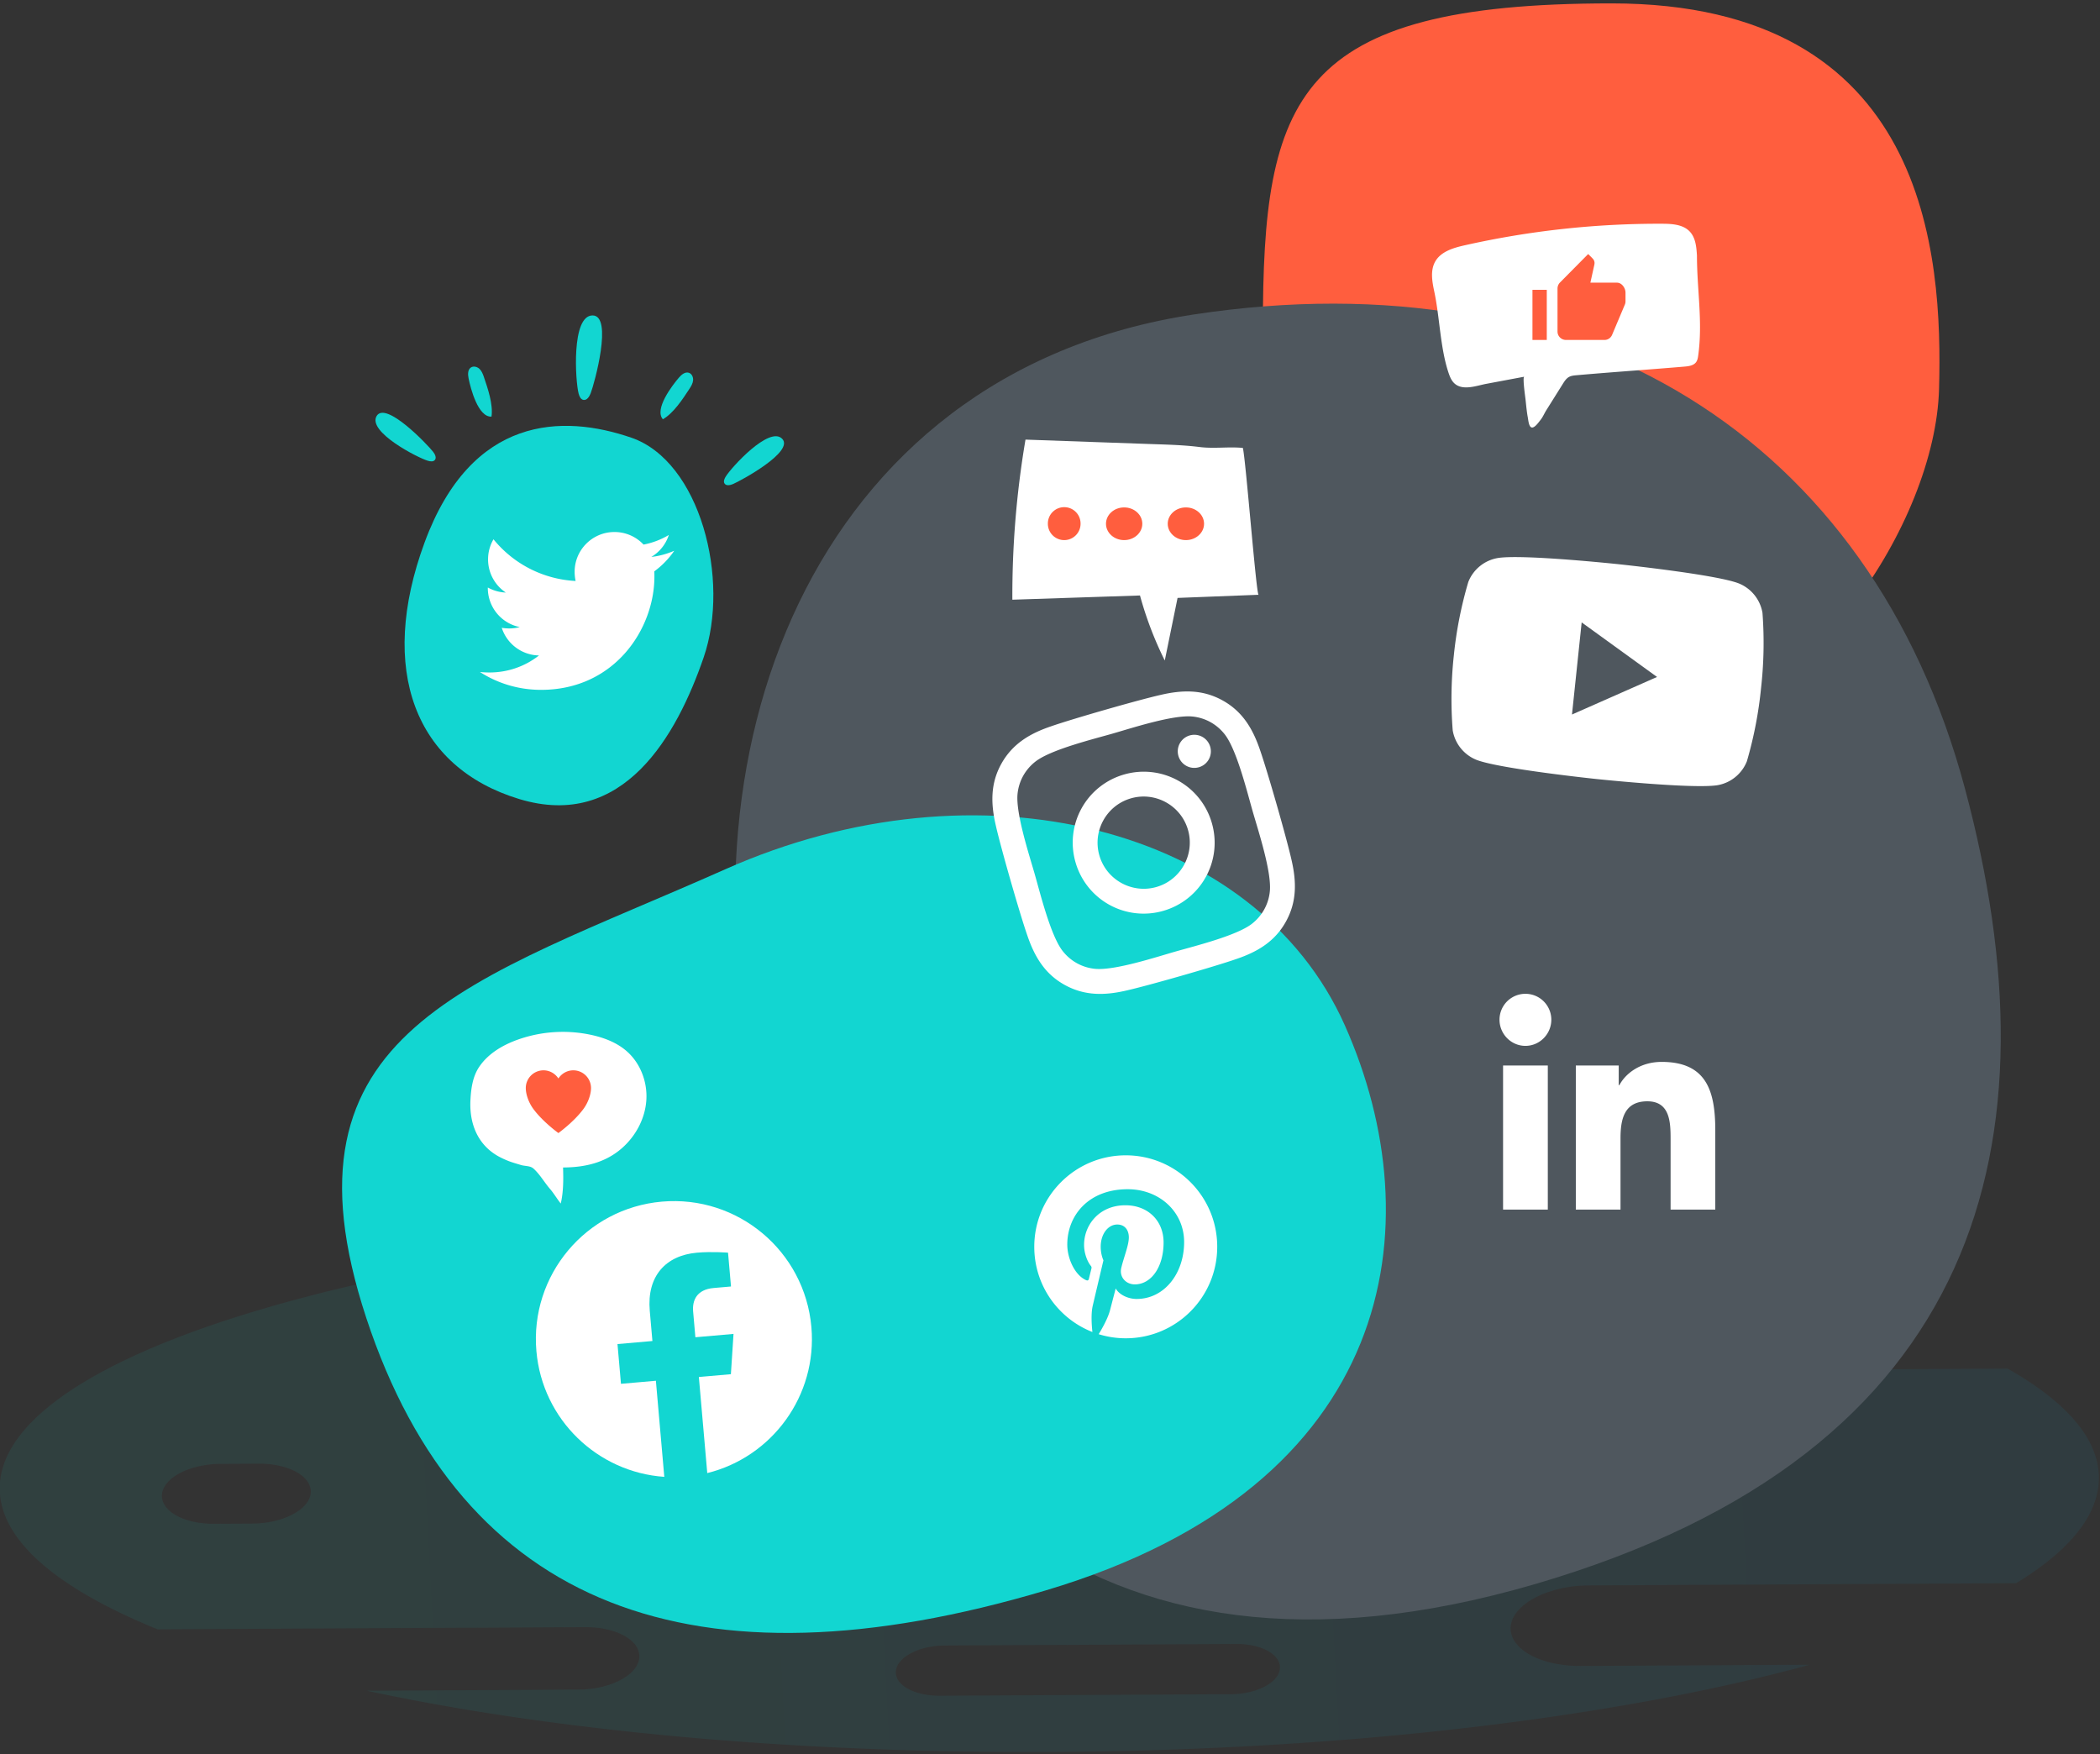 <svg xmlns="http://www.w3.org/2000/svg" width="528" height="441" viewBox="0 0 528 441"><rect x="0" y="0" width="528" height="441" fill="#333333" stroke="none"/><defs><linearGradient id="bh91a" x1="76.78" x2="468.06" y1="441.55" y2="441.55" gradientUnits="userSpaceOnUse"><stop offset="0" stop-color="#12d6d1"/><stop offset="1" stop-color="#12a9d6"/></linearGradient></defs><g><g><path fill="#ff5e3e" d="M405.161.852c79.628 0 83.3 63.235 82.37 96.978-.93 33.743-33.493 82.27-69.034 85.032-35.54 2.763-100.976-42.413-100.976-100.324 0-57.912 8.012-81.686 87.64-81.686z"/></g><g transform="rotate(19 140.5 155)"><path fill="#12d6d1" d="M143.115 106.555c18.25 0 35.17 25.562 35.17 46.311 0 20.75-4.887 47.754-32.264 48.766-27.377 1.012-44.222-19.134-43.488-53.24.734-34.105 22.332-41.837 40.582-41.837z"/></g><g opacity=".08" transform="rotate(-3 264 373.5)"><path fill="url(#bh91a)" d="M307.718 428.287c-.34 0-.687-.009-1.027-.025l-73.234-3.46c-4.244-.201-7.944-1.637-9.656-3.746-.777-.959-1.098-2.02-.928-3.068.256-1.577 1.588-3.033 3.752-4.099 2.15-1.06 4.932-1.643 7.831-1.643.34 0 .687.008 1.03.025l73.234 3.46c4.245.201 7.946 1.637 9.657 3.747.777.958 1.098 2.019.928 3.067-.256 1.577-1.589 3.033-3.753 4.099-2.152 1.06-4.934 1.643-7.834 1.643zM182.25 400.836c-.223 0-.45-.005-.674-.016l-18.923-.894c-2.795-.133-5.231-1.078-6.358-2.468-.512-.63-.723-1.328-.61-2.019.167-1.038 1.045-1.997 2.47-2.699 1.416-.698 3.247-1.082 5.156-1.082.231 0 .46.006.678.017l18.922.894c2.796.132 5.232 1.078 6.358 2.467.512.63.723 1.329.611 2.02-.168 1.038-1.045 1.996-2.47 2.698-1.418.698-3.25 1.082-5.16 1.082zm100.821-8.092a19.7 19.7 0 0 1-.925-.022l-7.279-.343c-3.818-.181-7.146-1.472-8.686-3.37-.7-.862-.988-1.817-.836-2.76.23-1.419 1.43-2.728 3.376-3.687 1.936-.954 4.438-1.479 7.047-1.479.312 0 .624.008.925.023l7.279.344c3.818.18 7.146 1.472 8.686 3.37.699.862.987 1.816.834 2.76-.23 1.418-1.428 2.727-3.375 3.686-1.935.953-4.437 1.478-7.046 1.478zm-218.626-20.17c-.406 0-.82-.01-1.23-.029l-9.657-.456c-5.066-.24-9.482-1.952-11.524-4.471-.928-1.144-1.311-2.41-1.108-3.662.305-1.882 1.895-3.62 4.478-4.892 2.568-1.264 5.889-1.96 9.35-1.96.396 0 .81.01 1.227.029l9.657.457c5.065.24 9.481 1.952 11.524 4.47.928 1.144 1.311 2.41 1.109 3.662-.305 1.882-1.895 3.62-4.478 4.891-2.568 1.265-5.887 1.961-9.348 1.961zm361.06 7.515c-.342 0-.688-.009-1.028-.025l-73.235-3.46c-4.244-.201-7.944-1.637-9.656-3.747-.777-.958-1.098-2.018-.928-3.067.21-1.3 1.142-2.512 2.696-3.505l-56.298-2.66c-2.795-.133-5.231-1.079-6.358-2.468-.511-.63-.723-1.329-.61-2.02.167-1.038 1.045-1.996 2.47-2.698 1.416-.698 3.247-1.082 5.157-1.082.23 0 .458.005.677.016l104.119 4.92c2.794.133 5.23 1.078 6.357 2.467.512.631.723 1.33.611 2.02-.081.504-.328.99-.732 1.442l27.759 1.312c4.244.2 7.944 1.636 9.655 3.746.777.958 1.098 2.018.928 3.067-.255 1.577-1.587 3.033-3.752 4.099-2.15 1.06-4.933 1.643-7.833 1.643zm-38.557-31.09c-.225 0-.453-.005-.678-.016l-18.923-.894c-2.795-.132-5.231-1.077-6.358-2.467-.511-.63-.723-1.329-.61-2.019.168-1.038 1.045-1.997 2.47-2.699 1.416-.698 3.248-1.082 5.157-1.082.23 0 .458.006.677.016l18.923.895c2.794.131 5.23 1.076 6.357 2.466.512.63.723 1.33.611 2.02-.168 1.039-1.045 1.997-2.47 2.698-1.416.698-3.247 1.082-5.156 1.082zm-181.12-44.718c-27.815.38-54.314 1.963-78.761 4.702-24.079 2.698-45.57 6.45-63.876 11.15-18.498 4.75-33.26 10.347-43.875 16.634C8.335 343.272 2.024 350.388.559 357.92c-2.606 13.394 10.352 27.201 37.474 39.928l107.392 5.076c5.283.25 9.887 2.036 12.018 4.662.967 1.192 1.366 2.513 1.155 3.818-.318 1.963-1.976 3.774-4.67 5.101-2.678 1.319-6.14 2.045-9.75 2.045-.423 0-.853-.01-1.279-.03l-53.184-2.513c21.916 5.921 46.65 10.966 73.512 14.997 27.802 4.172 57.272 7.16 87.591 8.882a1026.003 1026.003 0 0 0 57.888 1.662c27.402 0 53.78-1.149 78.4-3.413 24.153-2.222 46.113-5.47 65.27-9.652l-57.557-2.72c-6.808-.322-12.744-2.624-15.49-6.01-1.247-1.537-1.763-3.239-1.49-4.922.41-2.53 2.548-4.866 6.02-6.576 3.451-1.7 7.914-2.635 12.567-2.635.558 0 1.113.013 1.649.04l107.22 5.067c12.905-6.97 20.26-14.678 21.862-22.909 1.013-5.206-.333-10.526-4-15.812-3.566-5.138-9.346-10.278-17.18-15.276l-36.183-1.71c-5.663-.268-10.6-2.183-12.884-4.999-1.037-1.278-1.465-2.693-1.239-4.093l.177-1.089c.244-1.504 1.23-2.943 2.853-4.162 1.575-1.184 3.705-2.131 6.157-2.739-17.572-6.088-38.104-11.558-61.026-16.262-23.41-4.804-48.855-8.71-75.628-11.612-1.122 1.571-3.076 2.911-5.653 3.876-2.607.977-5.659 1.493-8.824 1.493-.456 0-.918-.011-1.374-.033l-92.632-4.377c-3.425-.162-6.574-.907-9.107-2.155-2.451-1.208-4.151-2.837-4.786-4.587z"/></g><g transform="rotate(165 340.5 235)"><path fill="#4f575e" d="M339.05 65.526c118.186-2.557 156.374 73.992 156.374 165.266 0 91.274-58.954 176.16-156.374 165.267-97.421-10.894-156.375-73.993-156.375-165.267S220.863 68.083 339.05 65.526z"/></g><g transform="rotate(-24 216.5 310)"><path fill="#12d6d1" d="M222.443 212.567c69.813 0 126.408 44.416 126.408 99.206 0 54.79-34.915 111.095-126.408 99.206-91.493-11.888-135.974-55.79-128.28-132.067 7.694-76.277 58.467-66.345 128.28-66.345z"/></g><g transform="rotate(-5 169.5 337)"><path fill="#fff" d="M204.168 336.676c0-19.17-15.532-34.702-34.702-34.702-19.17 0-34.703 15.532-34.703 34.702 0 17.32 12.69 31.677 29.28 34.282v-24.25h-8.815v-10.032h8.815v-7.646c0-8.696 5.178-13.5 13.107-13.5 3.798 0 7.77.677 7.77.677v8.536h-4.378c-4.31 0-5.654 2.675-5.654 5.42v6.513h9.624l-1.54 10.031h-8.084v24.251c16.59-2.605 29.28-16.962 29.28-34.282z"/></g><g transform="rotate(-16 287.5 211.5)"><path fill="#fff" d="M314.571 232.367c1.817-4.563 1.397-15.445 1.397-20.505 0-5.06.42-15.926-1.397-20.505-1.226-3.058-3.57-5.402-6.612-6.612-4.564-1.801-15.445-1.397-20.505-1.397-5.06 0-15.926-.42-20.505 1.397-3.058 1.226-5.402 3.57-6.613 6.612-1.8 4.564-1.397 15.445-1.397 20.505 0 5.06-.419 15.926 1.397 20.505 1.227 3.058 3.57 5.402 6.613 6.613 4.563 1.8 15.445 1.397 20.505 1.397 5.06 0 15.926.419 20.505-1.397 3.058-1.227 5.402-3.57 6.612-6.613zm7.42-34.848c.326 5.744.326 22.943 0 28.686-.28 5.572-1.552 10.508-5.619 14.575-4.067 4.083-9.003 5.356-14.576 5.62-5.743.325-22.957.325-28.7 0-5.573-.28-10.493-1.553-14.576-5.62-4.082-4.067-5.355-9.003-5.619-14.575-.326-5.743-.326-22.958 0-28.701.28-5.573 1.537-10.509 5.62-14.576 4.082-4.066 9.018-5.34 14.575-5.603 5.743-.326 22.957-.326 28.7 0 5.573.28 10.51 1.552 14.576 5.619 4.082 4.067 5.355 9.003 5.62 14.575zm-11.812-4.222a4.15 4.15 0 0 1-4.16 4.16 4.15 4.15 0 0 1-4.16-4.16 4.16 4.16 0 0 1 8.32 0zm-11.13 18.565c0-6.395-5.2-11.595-11.595-11.595-6.395 0-11.595 5.2-11.595 11.595 0 6.395 5.215 11.595 11.595 11.595 6.38 0 11.595-5.2 11.595-11.595zm6.24 0a17.807 17.807 0 0 1-17.835 17.835 17.807 17.807 0 0 1-17.835-17.835 17.807 17.807 0 0 1 17.835-17.835 17.807 17.807 0 0 1 17.835 17.835z"/></g><g><path fill="#fff" d="M164.507 143.647c.03.434.03.868.03 1.302 0 13.239-10.075 28.492-28.491 28.492-5.674 0-10.944-1.643-15.378-4.495.806.093 1.581.124 2.418.124 4.682 0 8.991-1.581 12.433-4.279a10.032 10.032 0 0 1-9.363-6.944c.62.093 1.24.155 1.891.155.899 0 1.798-.124 2.635-.341a10.015 10.015 0 0 1-8.03-9.828v-.124a10.085 10.085 0 0 0 4.527 1.27 10.007 10.007 0 0 1-4.465-8.34c0-1.86.496-3.564 1.364-5.053a28.464 28.464 0 0 0 20.648 10.48 11.305 11.305 0 0 1-.248-2.295c0-5.518 4.465-10.014 10.014-10.014a9.99 9.99 0 0 1 7.317 3.163 19.716 19.716 0 0 0 6.356-2.419 9.987 9.987 0 0 1-4.403 5.519c2.016-.217 3.969-.775 5.767-1.55a21.526 21.526 0 0 1-5.022 5.177z"/></g><g><path fill="#fff" d="M306.043 313.467c0 12.705-10.294 23-23 23-2.373 0-4.655-.363-6.806-1.03.937-1.53 2.337-4.034 2.856-6.028a4179.22 4179.22 0 0 1 1.428-5.472c.752 1.429 2.94 2.643 5.268 2.643 6.937 0 11.935-6.38 11.935-14.309 0-7.595-6.204-13.28-14.18-13.28-9.922 0-15.199 6.659-15.199 13.92 0 3.376 1.8 7.577 4.665 8.912.436.204.667.111.77-.306.074-.315.463-1.883.64-2.606a.689.689 0 0 0-.158-.658c-.937-1.16-1.697-3.274-1.697-5.25 0-5.072 3.839-9.978 10.386-9.978 5.648 0 9.608 3.849 9.608 9.357 0 6.223-3.144 10.535-7.234 10.535-2.253 0-3.95-1.864-3.403-4.154.649-2.736 1.9-5.685 1.9-7.66 0-1.762-.945-3.237-2.911-3.237-2.31 0-4.164 2.383-4.164 5.583 0 2.04.686 3.413.686 3.413s-2.272 9.626-2.69 11.425c-.463 1.984-.277 4.785-.083 6.603-8.55-3.348-14.615-11.676-14.615-21.423 0-12.705 10.294-22.998 22.999-22.998 12.705 0 22.999 10.293 22.999 22.998z"/></g><g><path fill="#fff" d="M431.259 304.109h-11.224v-17.632c0-4.202-.085-9.591-5.848-9.591-5.847 0-6.744 4.565-6.744 9.288v17.935h-11.235v-36.22h10.787v4.94h.158c1.501-2.846 5.17-5.849 10.642-5.849 11.383 0 13.476 7.496 13.476 17.232v19.897zm-47.726-41.161c-3.597 0-6.514-2.98-6.514-6.576a6.514 6.514 0 0 1 13.028 0c0 3.597-2.919 6.576-6.514 6.576zm5.63 41.16h-11.248v-36.22h11.248z"/></g><g transform="rotate(6 404 169)"><path fill="#fff" d="M396.402 180.5v-23.29l20.283 11.663zm44.962-30.424a9.737 9.737 0 0 0-6.76-6.76c-6.055-1.623-30.425-1.623-30.425-1.623s-24.307-.032-30.424 1.622a9.737 9.737 0 0 0-6.76 6.761 101.177 101.177 0 0 0-1.69 18.797c-.02 6.28.546 12.55 1.69 18.725a9.737 9.737 0 0 0 6.76 6.76c6.049 1.626 30.424 1.626 30.424 1.626s24.305 0 30.425-1.625a9.737 9.737 0 0 0 6.76-6.761 101.177 101.177 0 0 0 1.62-18.725 101.176 101.176 0 0 0-1.62-18.797z"/></g><g><path fill="#fff" d="M360.617 73.303c-.534-2.512-1.033-5.285.224-7.524 1.426-2.54 4.569-3.462 7.41-4.102a222.448 222.448 0 0 1 49.735-5.422c2.454.01 5.19.18 6.872 1.966 1.472 1.565 1.678 3.9 1.805 6.044 0 8.583 1.483 16.512.327 25.03-.083.612-.176 1.251-.54 1.75-.63.868-1.833 1.031-2.901 1.122-9.058.768-18.115 1.378-27.17 2.174-.653.057-1.326.12-1.898.438-.682.381-1.126 1.07-1.54 1.733l-4.156 6.627c-.507.809-.874 1.73-1.47 2.463-.516.635-1.894 2.697-2.627 1.537-.368-.58-.444-1.608-.568-2.274-.276-1.495-.398-3.012-.567-4.521-.05-.452-.793-5.54-.31-5.632l-9.55 1.79c-2.392.448-5.808 1.789-7.929-.038-.747-.645-1.166-1.587-1.487-2.52-2.18-6.336-2.252-14.02-3.66-20.641z"/></g><g><path fill="#fff" d="M127.66 291.82a22.46 22.46 0 0 1-2.142-.989c-5.405-2.9-7.54-8.327-7.236-14.235.144-2.814.543-5.853 2.129-8.258 2.236-3.394 5.932-5.578 9.757-6.948a33.854 33.854 0 0 1 18.562-1.183c3.183.7 6.33 1.905 8.793 4.039 3.477 3.01 5.286 7.754 4.987 12.343-.3 4.589-2.616 8.956-6.057 12.008-4.215 3.739-9.413 4.907-14.888 4.928.107 2.95.106 6.176-.574 9.06-.96-1.194-1.736-2.551-2.716-3.687-1.288-1.493-2.268-3.204-3.653-4.627-.275-.282-.553-.57-.9-.754-.78-.414-1.872-.347-2.736-.613-1.12-.345-2.237-.642-3.326-1.084z"/></g><g><path fill="#fff" d="M257.84 110.525a234.204 234.204 0 0 0-3.305 40.25l32.09-1.062a90.013 90.013 0 0 0 6.232 16.351l3.217-15.738 20.37-.79c-.582.023-3.208-33.87-3.952-36.92-3.596-.347-7.245.231-10.9-.228-4.337-.544-8.687-.618-13.052-.774z"/></g><g><path fill="#ff5e3e" d="M144.183 269.098h-.04c-1.565 0-2.949.828-3.745 2.05-.796-1.222-2.18-2.05-3.745-2.05h-.04a4.458 4.458 0 0 0-4.416 4.455c0 1.46.639 3.53 1.885 5.232 2.373 3.245 6.316 6.084 6.316 6.084s3.943-2.839 6.316-6.084c1.246-1.703 1.885-3.773 1.885-5.232a4.458 4.458 0 0 0-4.416-4.455z"/></g><g><path fill="#ff5e3e" d="M263.466 131.682a4.11 4.11 0 1 1 8.219 0 4.11 4.11 0 0 1-8.22 0z"/></g><g><path fill="#ff5e3e" d="M278.077 131.682c0-2.27 2.044-4.11 4.566-4.11s4.566 1.84 4.566 4.11c0 2.27-2.044 4.11-4.566 4.11s-4.566-1.84-4.566-4.11z"/></g><g><path fill="#ff5e3e" d="M293.602 131.682c0-2.27 2.044-4.11 4.566-4.11s4.566 1.84 4.566 4.11c0 2.27-2.044 4.11-4.566 4.11s-4.566-1.84-4.566-4.11z"/></g><g><g><path fill="#ff5e3e" d="M393.742 85.47h9.676c.883 0 1.609-.54 1.924-1.317l3.212-7.616c.096-.248.146-.507.146-.788v-2.171c0-1.187-.956-2.51-2.126-2.51h-6.706l1.013-4.584.034-.337c0-.445-.18-.85-.467-1.142l-1.136-1.137-7.088 7.161a2.165 2.165 0 0 0-.62 1.525v10.8c0 1.188.968 2.116 2.138 2.116z"/></g><g><path fill="#ff5e3e" d="M385.304 72.869h3.6v12.6h-3.6z"/></g></g><g transform="rotate(165 189 115.5)"><path fill="#12d6d1" d="M195.158 110.728c.768-.108 1.78-.045 2.013.695.18.576-.273 1.143-.708 1.562-1.94 1.865-13.951 9.583-16.206 5.538-2.177-3.908 12.676-7.48 14.9-7.795z"/></g><g transform="rotate(60 102 110.5)"><path fill="#12d6d1" d="M108.128 106.07c.768-.109 1.781-.045 2.013.695.181.576-.272 1.143-.707 1.561-1.94 1.865-13.951 9.583-16.206 5.54-2.177-3.91 12.675-7.481 14.9-7.796z"/></g><g transform="rotate(119 147 90)"><path fill="#12d6d1" d="M154.034 84.374c.894-.127 2.073-.053 2.343.808.21.67-.316 1.331-.823 1.819-2.258 2.17-16.243 11.157-18.868 6.448-2.536-4.55 14.757-8.71 17.348-9.075z"/></g><g transform="rotate(48 169.5 99.5)"><path fill="#12d6d1" d="M166.914 95.555c-.128-.982-.081-2.193.78-2.68.682-.385 1.59-.08 2.119.497.529.577.767 1.358.967 2.115.788 2.988 1.871 7.042 1.215 10.075-3.378-.044-4.75-7.448-5.081-10.007z"/></g><g transform="rotate(-4 120.5 98.5)"><path fill="#12d6d1" d="M118.053 94.94c-.127-.983-.081-2.193.78-2.68.682-.386 1.59-.08 2.12.496.528.577.766 1.358.966 2.115.789 2.988 1.872 7.043 1.215 10.075-3.378-.043-4.75-7.448-5.081-10.006z"/></g></g></svg>
